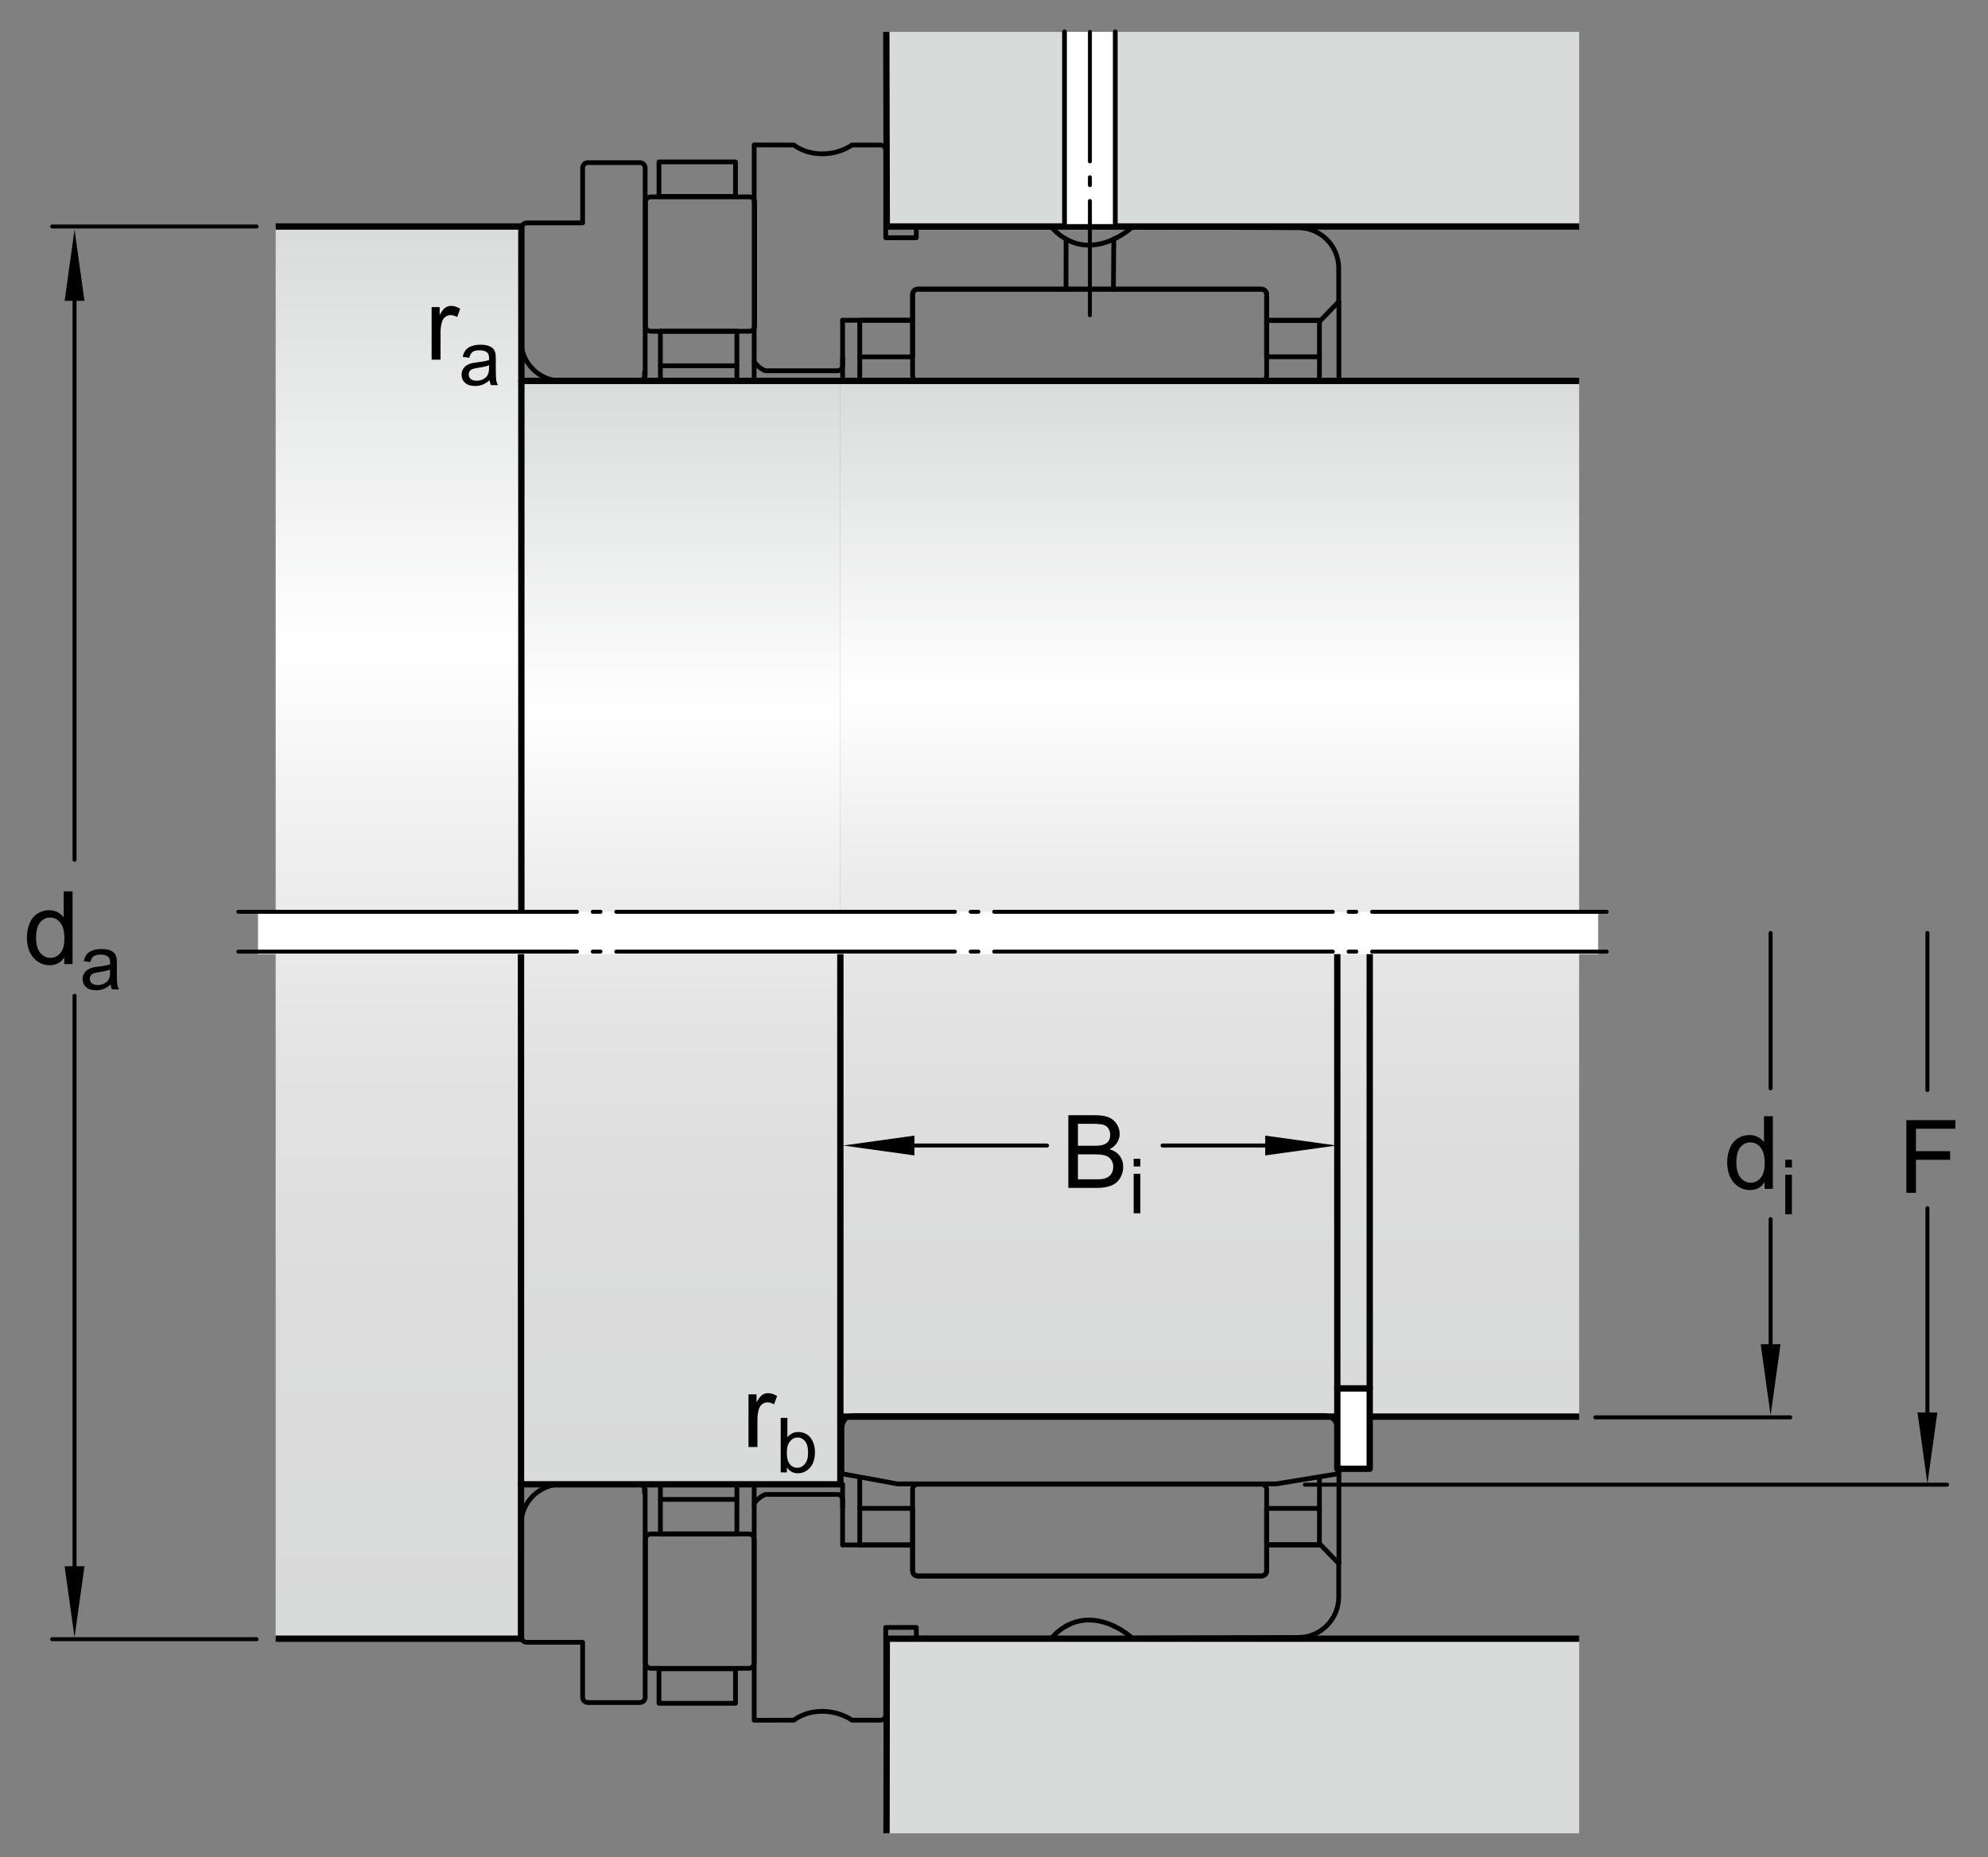 <?xml version="1.0" encoding="utf-8"?>
<!-- Generator: Adobe Illustrator 15.1.0, SVG Export Plug-In . SVG Version: 6.00 Build 0)  -->
<!DOCTYPE svg PUBLIC "-//W3C//DTD SVG 1.1//EN" "http://www.w3.org/Graphics/SVG/1.1/DTD/svg11.dtd">
<svg version="1.1" id="Lager_1" xmlns="http://www.w3.org/2000/svg" xmlns:xlink="http://www.w3.org/1999/xlink" x="0px" y="0px"
	 width="235px" height="219.5px" viewBox="0 0 235 219.5" enable-background="new 0 0 235 219.5" xml:space="preserve">
<rect x="0" y="0" width="235" height="219.5" fill="#808080" stroke="none"/>
<linearGradient id="SVGID_1_" gradientUnits="userSpaceOnUse" x1="143.003" y1="44.788" x2="143.003" y2="167.672">
	<stop  offset="0" style="stop-color:#D9DADA"/>
	<stop  offset="0.3" style="stop-color:#FFFFFF"/>
	<stop  offset="0.441" style="stop-color:#EFEFEF"/>
	<stop  offset="0.597" style="stop-color:#E3E3E3"/>
	<stop  offset="0.771" style="stop-color:#DCDCDC"/>
	<stop  offset="1" style="stop-color:#D9DADA"/>
</linearGradient>
<rect x="99.337" y="45.021" fill="url(#SVGID_1_)" width="87.332" height="122.418"/>
<linearGradient id="SVGID_2_" gradientUnits="userSpaceOnUse" x1="80.483" y1="44.786" x2="80.483" y2="175.288">
	<stop  offset="0" style="stop-color:#D9DADA"/>
	<stop  offset="0.3" style="stop-color:#FFFFFF"/>
	<stop  offset="0.441" style="stop-color:#EFEFEF"/>
	<stop  offset="0.597" style="stop-color:#E3E3E3"/>
	<stop  offset="0.771" style="stop-color:#DCDCDC"/>
	<stop  offset="1" style="stop-color:#D9DADA"/>
</linearGradient>
<rect x="61.629" y="45.021" fill="url(#SVGID_2_)" width="37.708" height="130.15"/>
<linearGradient id="SVGID_3_" gradientUnits="userSpaceOnUse" x1="47.114" y1="26.154" x2="47.114" y2="193.423">
	<stop  offset="0" style="stop-color:#D9DADA"/>
	<stop  offset="0.3" style="stop-color:#FFFFFF"/>
	<stop  offset="0.441" style="stop-color:#EFEFEF"/>
	<stop  offset="0.597" style="stop-color:#E3E3E3"/>
	<stop  offset="0.771" style="stop-color:#DCDCDC"/>
	<stop  offset="1" style="stop-color:#D9DADA"/>
</linearGradient>
<rect x="32.587" y="26.771" fill="url(#SVGID_3_)" width="29.054" height="166.719"/>
<g>
	<g>
		
			<line fill="none" stroke="#000000" stroke-width="0.748" stroke-linecap="round" stroke-linejoin="round" x1="61.586" y1="175.438" x2="61.586" y2="110.271"/>
	</g>
	<rect x="104.836" y="193.688" fill="#D9DADA" width="81.833" height="23"/>
	<polyline fill="none" stroke="#000000" stroke-width="0.748" stroke-linejoin="round" points="186.669,193.688 104.824,193.688 
		104.796,216.688 	"/>
	<path fill="none" stroke="#000000" stroke-width="0.561" stroke-linecap="round" stroke-linejoin="round" d="M100.837,167.313
		c0.624,0,54.75,0,55.75,0s1.625,1,1.625,1.875c0,2.182,0,5,0,5l-7.375,1.203h-44.751l-6.561-1.203c0,0,0-3.24,0-5.25
		C99.525,167.812,100.212,167.313,100.837,167.313z"/>
	<polyline fill="none" stroke="#000000" stroke-width="0.748" stroke-linejoin="round" points="32.587,193.688 61.586,193.688 
		61.586,175.438 99.337,175.438 99.337,167.438 186.669,167.438 	"/>
	
		<line fill="none" stroke="#000000" stroke-width="0.748" stroke-linecap="round" stroke-linejoin="round" x1="99.337" y1="167.438" x2="99.337" y2="110.271"/>
	<g>
		<g>
			<path fill="none" stroke="#000000" stroke-width="0.561" stroke-linecap="round" stroke-linejoin="round" d="M149.106,175.431
				c0.342,0,0.623,0.279,0.623,0.621v9.605c0,0.342-0.281,0.621-0.623,0.621h-40.61c-0.342,0-0.62-0.279-0.62-0.621v-9.605
				c0-0.342,0.278-0.621,0.62-0.621H149.106z"/>
		</g>
		<g>
			
				<rect x="101.631" y="178.28" fill="none" stroke="#000000" stroke-width="0.561" stroke-linecap="round" stroke-linejoin="round" width="6.245" height="4.326"/>
		</g>
		<g>
			
				<rect x="149.724" y="178.288" fill="none" stroke="#000000" stroke-width="0.561" stroke-linecap="round" stroke-linejoin="round" width="6.244" height="4.328"/>
		</g>
		
			<line fill="none" stroke="#000000" stroke-width="0.561" stroke-linecap="round" stroke-linejoin="round" x1="101.631" y1="178.28" x2="101.631" y2="174.688"/>
		
			<line fill="none" stroke="#000000" stroke-width="0.561" stroke-linecap="round" stroke-linejoin="round" x1="155.968" y1="178.499" x2="155.968" y2="174.688"/>
		
			<line fill="none" stroke="#000000" stroke-width="0.561" stroke-linecap="round" stroke-linejoin="round" x1="99.604" y1="178.171" x2="99.604" y2="175.438"/>
		
			<line fill="none" stroke="#000000" stroke-width="0.561" stroke-linecap="round" stroke-linejoin="round" x1="131.616" y1="186.278" x2="126.03" y2="186.278"/>
		<path fill="none" stroke="#000000" stroke-width="0.561" stroke-linecap="round" stroke-linejoin="round" d="M126.021,192.208
			l0.002-0.016c-1.109,0.621-1.711,1.428-1.711,1.428h-15.997v-1.262h-3.615v10.336c0,0.344-0.279,0.621-0.621,0.621h-3.379
			c0,0-1.369-1.041-3.506-1.041s-3.341,1.041-3.341,1.041l-4.702,0.014v-25.52c0-0.344,1.051-1.172,1.395-1.172h8.438
			c0.344,0,0.621,0.277,0.621,0.619"/>
		<path fill="none" stroke="#000000" stroke-width="0.561" stroke-linecap="round" stroke-linejoin="round" d="M99.604,182.606
			h8.272v3.051c0,0.342,0.278,0.621,0.62,0.621h17.534l-0.02,0.002l0,0"/>
		<path fill="none" stroke="#000000" stroke-width="0.561" stroke-linecap="round" stroke-linejoin="round" d="M131.647,192.183
			c-0.801-0.375-1.777-0.68-2.844-0.701c-1.125-0.02-2.059,0.307-2.781,0.711"/>
		<g>
			
				<rect x="77.898" y="197.243" fill="none" stroke="#000000" stroke-width="0.561" stroke-linecap="round" stroke-linejoin="round" width="9.045" height="4.08"/>
		</g>
		<g>
			
				<rect x="78.064" y="177.224" fill="none" stroke="#000000" stroke-width="0.561" stroke-linecap="round" stroke-linejoin="round" width="9.045" height="4.082"/>
		</g>
		<path fill="none" stroke="#000000" stroke-width="0.561" stroke-linecap="round" stroke-linejoin="round" d="M88.523,181.306
			c0.344,0,0.625,0.279,0.625,0.625v14.631c0,0.346-0.281,0.627-0.625,0.627H76.925c-0.345,0-0.625-0.281-0.625-0.627v-14.631
			c0-0.346,0.28-0.625,0.625-0.625H88.523z"/>
		
			<line fill="none" stroke="#000000" stroke-width="0.561" stroke-linecap="round" stroke-linejoin="round" x1="76.189" y1="176.45" x2="76.189" y2="175.438"/>
		
			<line fill="none" stroke="#000000" stroke-width="0.561" stroke-linecap="round" stroke-linejoin="round" x1="78.064" y1="177.224" x2="78.064" y2="175.438"/>
		
			<line fill="none" stroke="#000000" stroke-width="0.561" stroke-linecap="round" stroke-linejoin="round" x1="87.109" y1="177.224" x2="87.109" y2="175.438"/>
		
			<line fill="none" stroke="#000000" stroke-width="0.561" stroke-linecap="round" stroke-linejoin="round" x1="89.15" y1="177.81" x2="89.15" y2="175.438"/>
		<path fill="none" stroke="#000000" stroke-width="0.561" stroke-linecap="round" stroke-linejoin="round" d="M131.616,186.278
			h17.49c0.342,0,0.623-0.279,0.623-0.621v-3.09h6.363l2.154,2.236v3.963c0,2.639-2.141,4.775-4.775,4.775l-19.629,0.078
			c0,0-0.855-0.814-2.195-1.438l0.016,0.025"/>
		
			<line fill="none" stroke="#000000" stroke-width="0.561" stroke-linecap="round" stroke-linejoin="round" x1="126.011" y1="34.177" x2="126.021" y2="28.25"/>
		
			<line fill="none" stroke="#000000" stroke-width="0.561" stroke-linecap="round" stroke-linejoin="round" x1="131.663" y1="28.25" x2="131.616" y2="34.18"/>
		
			<line fill="none" stroke="#000000" stroke-width="0.561" stroke-linecap="round" stroke-linejoin="round" x1="158.272" y1="184.798" x2="158.272" y2="167.438"/>
		<path fill="none" stroke="#000000" stroke-width="0.561" stroke-linecap="round" stroke-linejoin="round" d="M61.586,180.208
			c0-2.637,2.139-4.775,4.775-4.775l9.283,0.053c0.342,0,0.621,0.279,0.621,0.621v24.506c0,0.342-0.279,0.621-0.621,0.621h-6.152
			c-0.342,0-0.62-0.279-0.62-0.621v-6.5h-6.609c-0.343,0-0.622-0.279-0.622-0.623L61.586,180.208z"/>
		
			<line fill="none" stroke="#000000" stroke-width="0.561" stroke-linecap="round" stroke-linejoin="round" x1="99.604" y1="177.257" x2="99.604" y2="182.606"/>
	</g>
	
		<line fill="none" stroke="#000000" stroke-width="0.748" stroke-linecap="round" stroke-linejoin="round" x1="61.629" y1="45.021" x2="61.629" y2="110.271"/>
	<polygon fill="#D9DADA" points="186.669,3.771 186.669,26.771 104.921,26.771 104.836,3.771 	"/>
	<polyline fill="none" stroke="#000000" stroke-width="0.748" stroke-linejoin="round" points="186.669,26.771 104.824,26.771 
		104.768,3.771 	"/>
	<polyline fill="none" stroke="#000000" stroke-width="0.748" stroke-linejoin="round" points="32.587,26.771 61.629,26.771 
		61.629,45.021 99.337,45.021 99.337,45.021 186.669,45.021 	"/>
	<g>
		<g>
			<path fill="none" stroke="#000000" stroke-width="0.561" stroke-linecap="round" stroke-linejoin="round" d="M149.106,45.026
				c0.342,0,0.623-0.279,0.623-0.621v-9.604c0-0.343-0.281-0.621-0.623-0.621h-40.61c-0.342,0-0.62,0.278-0.62,0.621v9.604
				c0,0.342,0.278,0.621,0.62,0.621H149.106z"/>
		</g>
		<g>
			
				<rect x="101.631" y="37.85" fill="none" stroke="#000000" stroke-width="0.561" stroke-linecap="round" stroke-linejoin="round" width="6.245" height="4.328"/>
		</g>
		<g>
			
				<rect x="149.724" y="37.841" fill="none" stroke="#000000" stroke-width="0.561" stroke-linecap="round" stroke-linejoin="round" width="6.244" height="4.328"/>
		</g>
		
			<line fill="none" stroke="#000000" stroke-width="0.561" stroke-linecap="round" stroke-linejoin="round" x1="101.631" y1="42.178" x2="101.631" y2="44.904"/>
		
			<line fill="none" stroke="#000000" stroke-width="0.561" stroke-linecap="round" stroke-linejoin="round" x1="155.968" y1="41.958" x2="155.968" y2="44.989"/>
		
			<line fill="none" stroke="#000000" stroke-width="0.561" stroke-linecap="round" stroke-linejoin="round" x1="99.604" y1="42.286" x2="99.604" y2="45.021"/>
		
			<line fill="none" stroke="#000000" stroke-width="0.561" stroke-linecap="round" stroke-linejoin="round" x1="131.616" y1="34.18" x2="126.03" y2="34.18"/>
		<path fill="none" stroke="#000000" stroke-width="0.561" stroke-linecap="round" stroke-linejoin="round" d="M126.021,28.25
			l0.002,0.015c-1.109-0.621-1.711-1.426-1.711-1.426h-15.997v1.26h-3.615V17.764c0-0.343-0.279-0.621-0.621-0.621h-3.379
			c0,0-1.369,1.04-3.506,1.04s-3.341-1.04-3.341-1.04l-4.702-0.014v25.519c0,0.344,1.051,1.174,1.395,1.174h8.438
			c0.344,0,0.621-0.278,0.621-0.621"/>
		<path fill="none" stroke="#000000" stroke-width="0.561" stroke-linecap="round" stroke-linejoin="round" d="M99.604,37.85h8.272
			v-3.049c0-0.343,0.278-0.621,0.62-0.621h17.534l-0.02-0.003l0,0"/>
		<path fill="none" stroke="#000000" stroke-width="0.561" stroke-linecap="round" stroke-linejoin="round" d="M131.647,28.274
			c-0.801,0.375-1.777,0.681-2.844,0.701c-1.125,0.021-2.059-0.306-2.781-0.711"/>
		<g>
			
				<rect x="77.898" y="19.134" fill="none" stroke="#000000" stroke-width="0.561" stroke-linecap="round" stroke-linejoin="round" width="9.045" height="4.081"/>
		</g>
		<g>
			
				<rect x="78.064" y="39.153" fill="none" stroke="#000000" stroke-width="0.561" stroke-linecap="round" stroke-linejoin="round" width="9.045" height="4.082"/>
		</g>
		<path fill="none" stroke="#000000" stroke-width="0.561" stroke-linecap="round" stroke-linejoin="round" d="M88.58,39.153
			c0.344,0,0.625-0.281,0.625-0.626V23.896c0-0.346-0.281-0.626-0.625-0.626H76.925c-0.345,0-0.625,0.28-0.625,0.626v14.632
			c0,0.345,0.28,0.626,0.625,0.626H88.58z"/>
		
			<line fill="none" stroke="#000000" stroke-width="0.561" stroke-linecap="round" stroke-linejoin="round" x1="76.189" y1="44.007" x2="76.189" y2="45.021"/>
		
			<line fill="none" stroke="#000000" stroke-width="0.561" stroke-linecap="round" stroke-linejoin="round" x1="78.064" y1="43.235" x2="78.064" y2="45.021"/>
		
			<line fill="none" stroke="#000000" stroke-width="0.561" stroke-linecap="round" stroke-linejoin="round" x1="87.109" y1="43.235" x2="87.109" y2="45.021"/>
		
			<line fill="none" stroke="#000000" stroke-width="0.561" stroke-linecap="round" stroke-linejoin="round" x1="89.15" y1="42.647" x2="89.15" y2="45.021"/>
		<path fill="none" stroke="#000000" stroke-width="0.561" stroke-linecap="round" stroke-linejoin="round" d="M131.616,34.18
			h17.49c0.342,0,0.623,0.278,0.623,0.621v3.089h6.363l2.154-2.235V31.69c0-2.638-2.141-4.775-4.775-4.775l-19.629-0.076
			c0,0-0.855,0.813-2.195,1.436l0.016-0.024"/>
		
			<line fill="none" stroke="#000000" stroke-width="0.561" stroke-linecap="round" stroke-linejoin="round" x1="158.272" y1="35.658" x2="158.272" y2="45.018"/>
		<path fill="none" stroke="#000000" stroke-width="0.561" stroke-linecap="round" stroke-linejoin="round" d="M61.586,40.249
			c0,2.639,2.139,4.776,4.775,4.776l9.283-0.054c0.342,0,0.621-0.277,0.621-0.621V19.845c0-0.343-0.279-0.621-0.621-0.621h-6.152
			c-0.342,0-0.62,0.278-0.62,0.621v6.501h-6.609c-0.343,0-0.622,0.278-0.622,0.621L61.586,40.249z"/>
		
			<line fill="none" stroke="#000000" stroke-width="0.561" stroke-linecap="round" stroke-linejoin="round" x1="99.604" y1="43.2" x2="99.604" y2="37.85"/>
	</g>
	<polyline fill="#FFFFFF" stroke="#000000" stroke-width="0.561" stroke-linecap="round" stroke-linejoin="round" points="
		131.835,3.771 131.835,26.771 125.835,26.771 125.835,3.771 	"/>
	
		<line fill="none" stroke="#000000" stroke-width="0.468" stroke-linecap="round" stroke-linejoin="round" stroke-dasharray="15.307,1.871,0.935,1.871" x1="128.837" y1="3.771" x2="128.837" y2="37.263"/>
</g>
<g>
	<g>
		<g>
			
				<line fill="none" stroke="#000000" stroke-width="0.468" stroke-linecap="round" stroke-linejoin="round" stroke-miterlimit="1" x1="209.302" y1="144.095" x2="209.302" y2="161.323"/>
			
				<line fill="none" stroke="#000000" stroke-width="0.468" stroke-linecap="round" stroke-linejoin="round" stroke-miterlimit="1" x1="209.302" y1="110.271" x2="209.302" y2="128.646"/>
			<polygon points="210.474,158.876 209.302,167.294 208.132,158.876 			"/>
			<g>
				<path d="M208.588,140.519v-0.785c-0.395,0.617-0.975,0.926-1.74,0.926c-0.496,0-0.952-0.137-1.368-0.41
					s-0.738-0.655-0.967-1.146s-0.343-1.054-0.343-1.69c0-0.621,0.104-1.185,0.311-1.69s0.518-0.894,0.932-1.163
					s0.877-0.404,1.389-0.404c0.375,0,0.709,0.079,1.002,0.237s0.531,0.364,0.715,0.618v-3.082h1.049v8.59H208.588z
					 M205.254,137.413c0,0.797,0.168,1.393,0.504,1.787s0.732,0.592,1.189,0.592c0.461,0,0.853-0.188,1.175-0.565
					s0.483-0.952,0.483-1.726c0-0.852-0.164-1.477-0.492-1.875s-0.732-0.598-1.213-0.598c-0.469,0-0.86,0.191-1.175,0.574
					S205.254,136.589,205.254,137.413z"/>
				<path d="M211.031,137.985v-0.909h0.791v0.909H211.031z M211.031,143.519v-4.667h0.791v4.667H211.031z"/>
			</g>
		</g>
	</g>
	
		<line fill="none" stroke="#000000" stroke-width="0.468" stroke-linecap="round" stroke-linejoin="round" stroke-miterlimit="1" x1="188.581" y1="167.524" x2="211.632" y2="167.524"/>
</g>
<g>
	<g>
		
			<line fill="none" stroke="#000000" stroke-width="0.468" stroke-linecap="round" stroke-linejoin="round" stroke-miterlimit="1" x1="227.839" y1="142.806" x2="227.839" y2="169.282"/>
		
			<line fill="none" stroke="#000000" stroke-width="0.468" stroke-linecap="round" stroke-linejoin="round" stroke-miterlimit="1" x1="227.839" y1="110.271" x2="227.839" y2="128.843"/>
		<polygon points="229.013,166.948 227.839,175.366 226.667,166.948 		"/>
		<g>
			<path d="M225.349,140.986v-8.59h5.795v1.014h-4.658v2.66h4.031v1.014h-4.031v3.902H225.349z"/>
		</g>
	</g>
</g>
<line fill="none" stroke="#000000" stroke-width="0.468" stroke-linecap="round" stroke-linejoin="round" stroke-miterlimit="1" x1="154.245" y1="175.481" x2="230.171" y2="175.481"/>
<line fill="none" stroke="#000000" stroke-width="0.468" stroke-linecap="round" stroke-linejoin="round" stroke-miterlimit="1" x1="137.421" y1="135.396" x2="151.917" y2="135.396"/>
<line fill="none" stroke="#000000" stroke-width="0.468" stroke-linecap="round" stroke-linejoin="round" stroke-miterlimit="1" x1="106.823" y1="135.396" x2="123.772" y2="135.396"/>
<polygon points="108.094,136.567 99.675,135.396 108.094,134.224 "/>
<polygon points="149.56,134.224 157.978,135.396 149.56,136.567 "/>
<g>
	<path d="M126.286,140.405v-8.59h3.223c0.656,0,1.183,0.087,1.579,0.261s0.707,0.441,0.932,0.803s0.337,0.739,0.337,1.134
		c0,0.367-0.1,0.713-0.299,1.037s-0.5,0.586-0.902,0.785c0.52,0.152,0.919,0.412,1.198,0.779s0.419,0.801,0.419,1.301
		c0,0.402-0.085,0.776-0.255,1.122s-0.38,0.612-0.63,0.8s-0.563,0.329-0.94,0.425s-0.839,0.144-1.386,0.144H126.286z
		 M127.423,135.425h1.857c0.504,0,0.865-0.033,1.084-0.1c0.289-0.086,0.507-0.229,0.653-0.428s0.22-0.449,0.22-0.75
		c0-0.285-0.068-0.536-0.205-0.753s-0.332-0.365-0.586-0.445s-0.689-0.12-1.307-0.12h-1.717V135.425z M127.423,139.392h2.139
		c0.367,0,0.625-0.014,0.773-0.041c0.262-0.047,0.48-0.125,0.656-0.234s0.32-0.269,0.434-0.478s0.17-0.45,0.17-0.724
		c0-0.32-0.082-0.599-0.246-0.835s-0.392-0.402-0.683-0.498s-0.71-0.144-1.257-0.144h-1.986V139.392z"/>
	<path d="M134.009,137.872v-0.909h0.791v0.909H134.009z M134.009,143.405v-4.667h0.791v4.667H134.009z"/>
</g>
<g>
	<path d="M88.48,171.03v-6.223h0.949v0.943c0.242-0.441,0.466-0.732,0.671-0.873s0.431-0.211,0.677-0.211
		c0.355,0,0.717,0.113,1.084,0.34l-0.363,0.979c-0.258-0.152-0.516-0.229-0.773-0.229c-0.23,0-0.438,0.069-0.621,0.208
		s-0.314,0.331-0.393,0.577c-0.117,0.375-0.176,0.785-0.176,1.23v3.258H88.48z"/>
	<path d="M93.02,174.03h-0.734v-6.442h0.791v2.298c0.334-0.418,0.76-0.628,1.279-0.628c0.287,0,0.559,0.058,0.815,0.174
		c0.256,0.115,0.467,0.278,0.633,0.487c0.166,0.21,0.295,0.463,0.389,0.758c0.094,0.297,0.141,0.613,0.141,0.949
		c0,0.801-0.198,1.419-0.593,1.855s-0.87,0.654-1.424,0.654c-0.551,0-0.983-0.229-1.296-0.689V174.03z M93.011,171.661
		c0,0.561,0.076,0.965,0.229,1.213c0.249,0.408,0.586,0.611,1.011,0.611c0.346,0,0.645-0.15,0.896-0.45
		c0.252-0.301,0.378-0.748,0.378-1.343c0-0.609-0.121-1.059-0.363-1.35c-0.241-0.289-0.534-0.435-0.876-0.435
		c-0.346,0-0.645,0.15-0.896,0.45C93.137,170.659,93.011,171.094,93.011,171.661z"/>
</g>
<g>
	<path d="M51.021,42.517v-6.223h0.949v0.943c0.242-0.441,0.466-0.732,0.671-0.873s0.431-0.211,0.677-0.211
		c0.355,0,0.717,0.113,1.084,0.34l-0.363,0.979c-0.258-0.152-0.516-0.229-0.773-0.229c-0.23,0-0.438,0.069-0.621,0.208
		s-0.314,0.331-0.393,0.577c-0.117,0.375-0.176,0.785-0.176,1.23v3.258H51.021z"/>
	<path d="M57.876,44.941c-0.293,0.249-0.575,0.425-0.846,0.527c-0.271,0.103-0.562,0.154-0.873,0.154
		c-0.513,0-0.907-0.125-1.182-0.376c-0.275-0.25-0.413-0.57-0.413-0.96c0-0.229,0.052-0.438,0.156-0.626
		c0.104-0.189,0.24-0.341,0.408-0.455s0.358-0.201,0.569-0.259c0.155-0.041,0.39-0.081,0.703-0.119
		c0.639-0.076,1.109-0.167,1.411-0.272c0.003-0.108,0.004-0.177,0.004-0.207c0-0.322-0.075-0.549-0.224-0.681
		c-0.202-0.179-0.502-0.268-0.901-0.268c-0.372,0-0.647,0.065-0.824,0.196s-0.308,0.361-0.393,0.692l-0.773-0.105
		c0.07-0.331,0.186-0.598,0.347-0.802c0.161-0.203,0.394-0.36,0.699-0.47c0.305-0.11,0.658-0.165,1.059-0.165
		c0.398,0,0.722,0.047,0.971,0.141s0.432,0.212,0.549,0.354c0.117,0.143,0.199,0.322,0.246,0.539c0.026,0.135,0.04,0.378,0.04,0.729
		v1.055c0,0.735,0.017,1.201,0.05,1.395c0.034,0.195,0.101,0.382,0.2,0.561h-0.826C57.952,45.353,57.899,45.161,57.876,44.941z
		 M57.81,43.174c-0.287,0.117-0.718,0.217-1.292,0.299c-0.325,0.047-0.555,0.1-0.69,0.158s-0.239,0.145-0.312,0.257
		s-0.11,0.238-0.11,0.375c0,0.211,0.08,0.387,0.239,0.527s0.394,0.211,0.701,0.211c0.305,0,0.576-0.066,0.813-0.2
		s0.412-0.316,0.523-0.547c0.085-0.179,0.127-0.442,0.127-0.791V43.174z"/>
</g>
<g>
	
		<line fill="none" stroke="#000000" stroke-width="0.468" stroke-linecap="round" stroke-linejoin="round" stroke-miterlimit="1" x1="8.811" y1="117.692" x2="8.811" y2="187.573"/>
	
		<line fill="none" stroke="#000000" stroke-width="0.468" stroke-linecap="round" stroke-linejoin="round" stroke-miterlimit="1" x1="8.811" y1="32.593" x2="8.811" y2="101.62"/>
	<polygon points="9.982,185.126 8.811,193.544 7.639,185.126 	"/>
	<g>
		<path d="M7.597,113.944v-0.785c-0.395,0.617-0.975,0.926-1.74,0.926c-0.496,0-0.952-0.137-1.368-0.41s-0.738-0.655-0.967-1.146
			s-0.343-1.054-0.343-1.69c0-0.621,0.104-1.185,0.311-1.69s0.518-0.894,0.932-1.163s0.877-0.404,1.389-0.404
			c0.375,0,0.709,0.079,1.002,0.237s0.531,0.364,0.715,0.618v-3.082h1.049v8.59H7.597z M4.263,110.839
			c0,0.797,0.168,1.393,0.504,1.787s0.732,0.592,1.189,0.592c0.461,0,0.853-0.188,1.175-0.565s0.483-0.952,0.483-1.726
			c0-0.852-0.164-1.477-0.492-1.875s-0.732-0.598-1.213-0.598c-0.469,0-0.86,0.191-1.175,0.574S4.263,110.015,4.263,110.839z"/>
		<path d="M13.081,116.368c-0.293,0.25-0.575,0.426-0.846,0.527c-0.271,0.103-0.562,0.154-0.873,0.154
			c-0.513,0-0.907-0.125-1.182-0.376c-0.275-0.25-0.413-0.57-0.413-0.96c0-0.229,0.052-0.438,0.156-0.626
			c0.104-0.189,0.24-0.341,0.408-0.455s0.358-0.2,0.569-0.259c0.155-0.041,0.39-0.081,0.703-0.119
			c0.639-0.076,1.109-0.167,1.411-0.272c0.003-0.108,0.004-0.177,0.004-0.206c0-0.322-0.075-0.55-0.224-0.682
			c-0.202-0.179-0.502-0.268-0.901-0.268c-0.372,0-0.647,0.064-0.824,0.195c-0.177,0.13-0.308,0.361-0.393,0.691l-0.773-0.105
			c0.07-0.33,0.186-0.598,0.347-0.802c0.161-0.203,0.394-0.36,0.699-0.47c0.305-0.11,0.658-0.165,1.059-0.165
			c0.398,0,0.722,0.047,0.971,0.141s0.432,0.212,0.549,0.354c0.117,0.143,0.199,0.322,0.246,0.538c0.026,0.136,0.04,0.379,0.04,0.73
			v1.055c0,0.735,0.017,1.2,0.05,1.395c0.034,0.195,0.101,0.382,0.2,0.561h-0.826C13.157,116.78,13.104,116.589,13.081,116.368z
			 M13.015,114.603c-0.287,0.117-0.718,0.217-1.292,0.299c-0.325,0.047-0.555,0.1-0.69,0.158s-0.239,0.144-0.312,0.257
			c-0.073,0.112-0.11,0.238-0.11,0.376c0,0.211,0.08,0.387,0.239,0.527s0.394,0.211,0.701,0.211c0.305,0,0.576-0.067,0.813-0.2
			c0.237-0.134,0.412-0.315,0.523-0.548c0.085-0.178,0.127-0.441,0.127-0.791V114.603z"/>
	</g>
</g>
<line fill="none" stroke="#000000" stroke-width="0.468" stroke-linecap="round" stroke-linejoin="round" stroke-miterlimit="1" x1="6.168" y1="193.744" x2="30.332" y2="193.744"/>
<polygon points="9.982,35.557 8.811,27.138 7.639,35.557 "/>
<line fill="none" stroke="#000000" stroke-width="0.468" stroke-linecap="round" stroke-linejoin="round" stroke-miterlimit="1" x1="6.168" y1="26.771" x2="30.332" y2="26.771"/>
<rect x="158.081" y="164.104" fill="#FFFFFF" stroke="#000000" stroke-width="0.748" stroke-linecap="round" stroke-linejoin="round" width="3.834" height="9.498"/>
<line fill="none" stroke="#000000" stroke-width="0.748" stroke-linecap="round" stroke-linejoin="round" x1="161.915" y1="164.104" x2="161.915" y2="110.271"/>
<line fill="none" stroke="#000000" stroke-width="0.748" stroke-linecap="round" stroke-linejoin="round" x1="158.081" y1="164.104" x2="158.081" y2="110.271"/>
<rect x="30.498" y="107.771" fill="#FFFFFF" width="158.417" height="5"/>
<line fill="none" stroke="#000000" stroke-width="0.471" stroke-linecap="round" stroke-linejoin="round" stroke-dasharray="40.025,1.871,0.907,1.871" x1="28.176" y1="112.479" x2="189.923" y2="112.479"/>
<line fill="none" stroke="#000000" stroke-width="0.471" stroke-linecap="round" stroke-linejoin="round" stroke-dasharray="40.025,1.871,0.907,1.871" x1="28.176" y1="107.771" x2="189.923" y2="107.771"/>
</svg>
